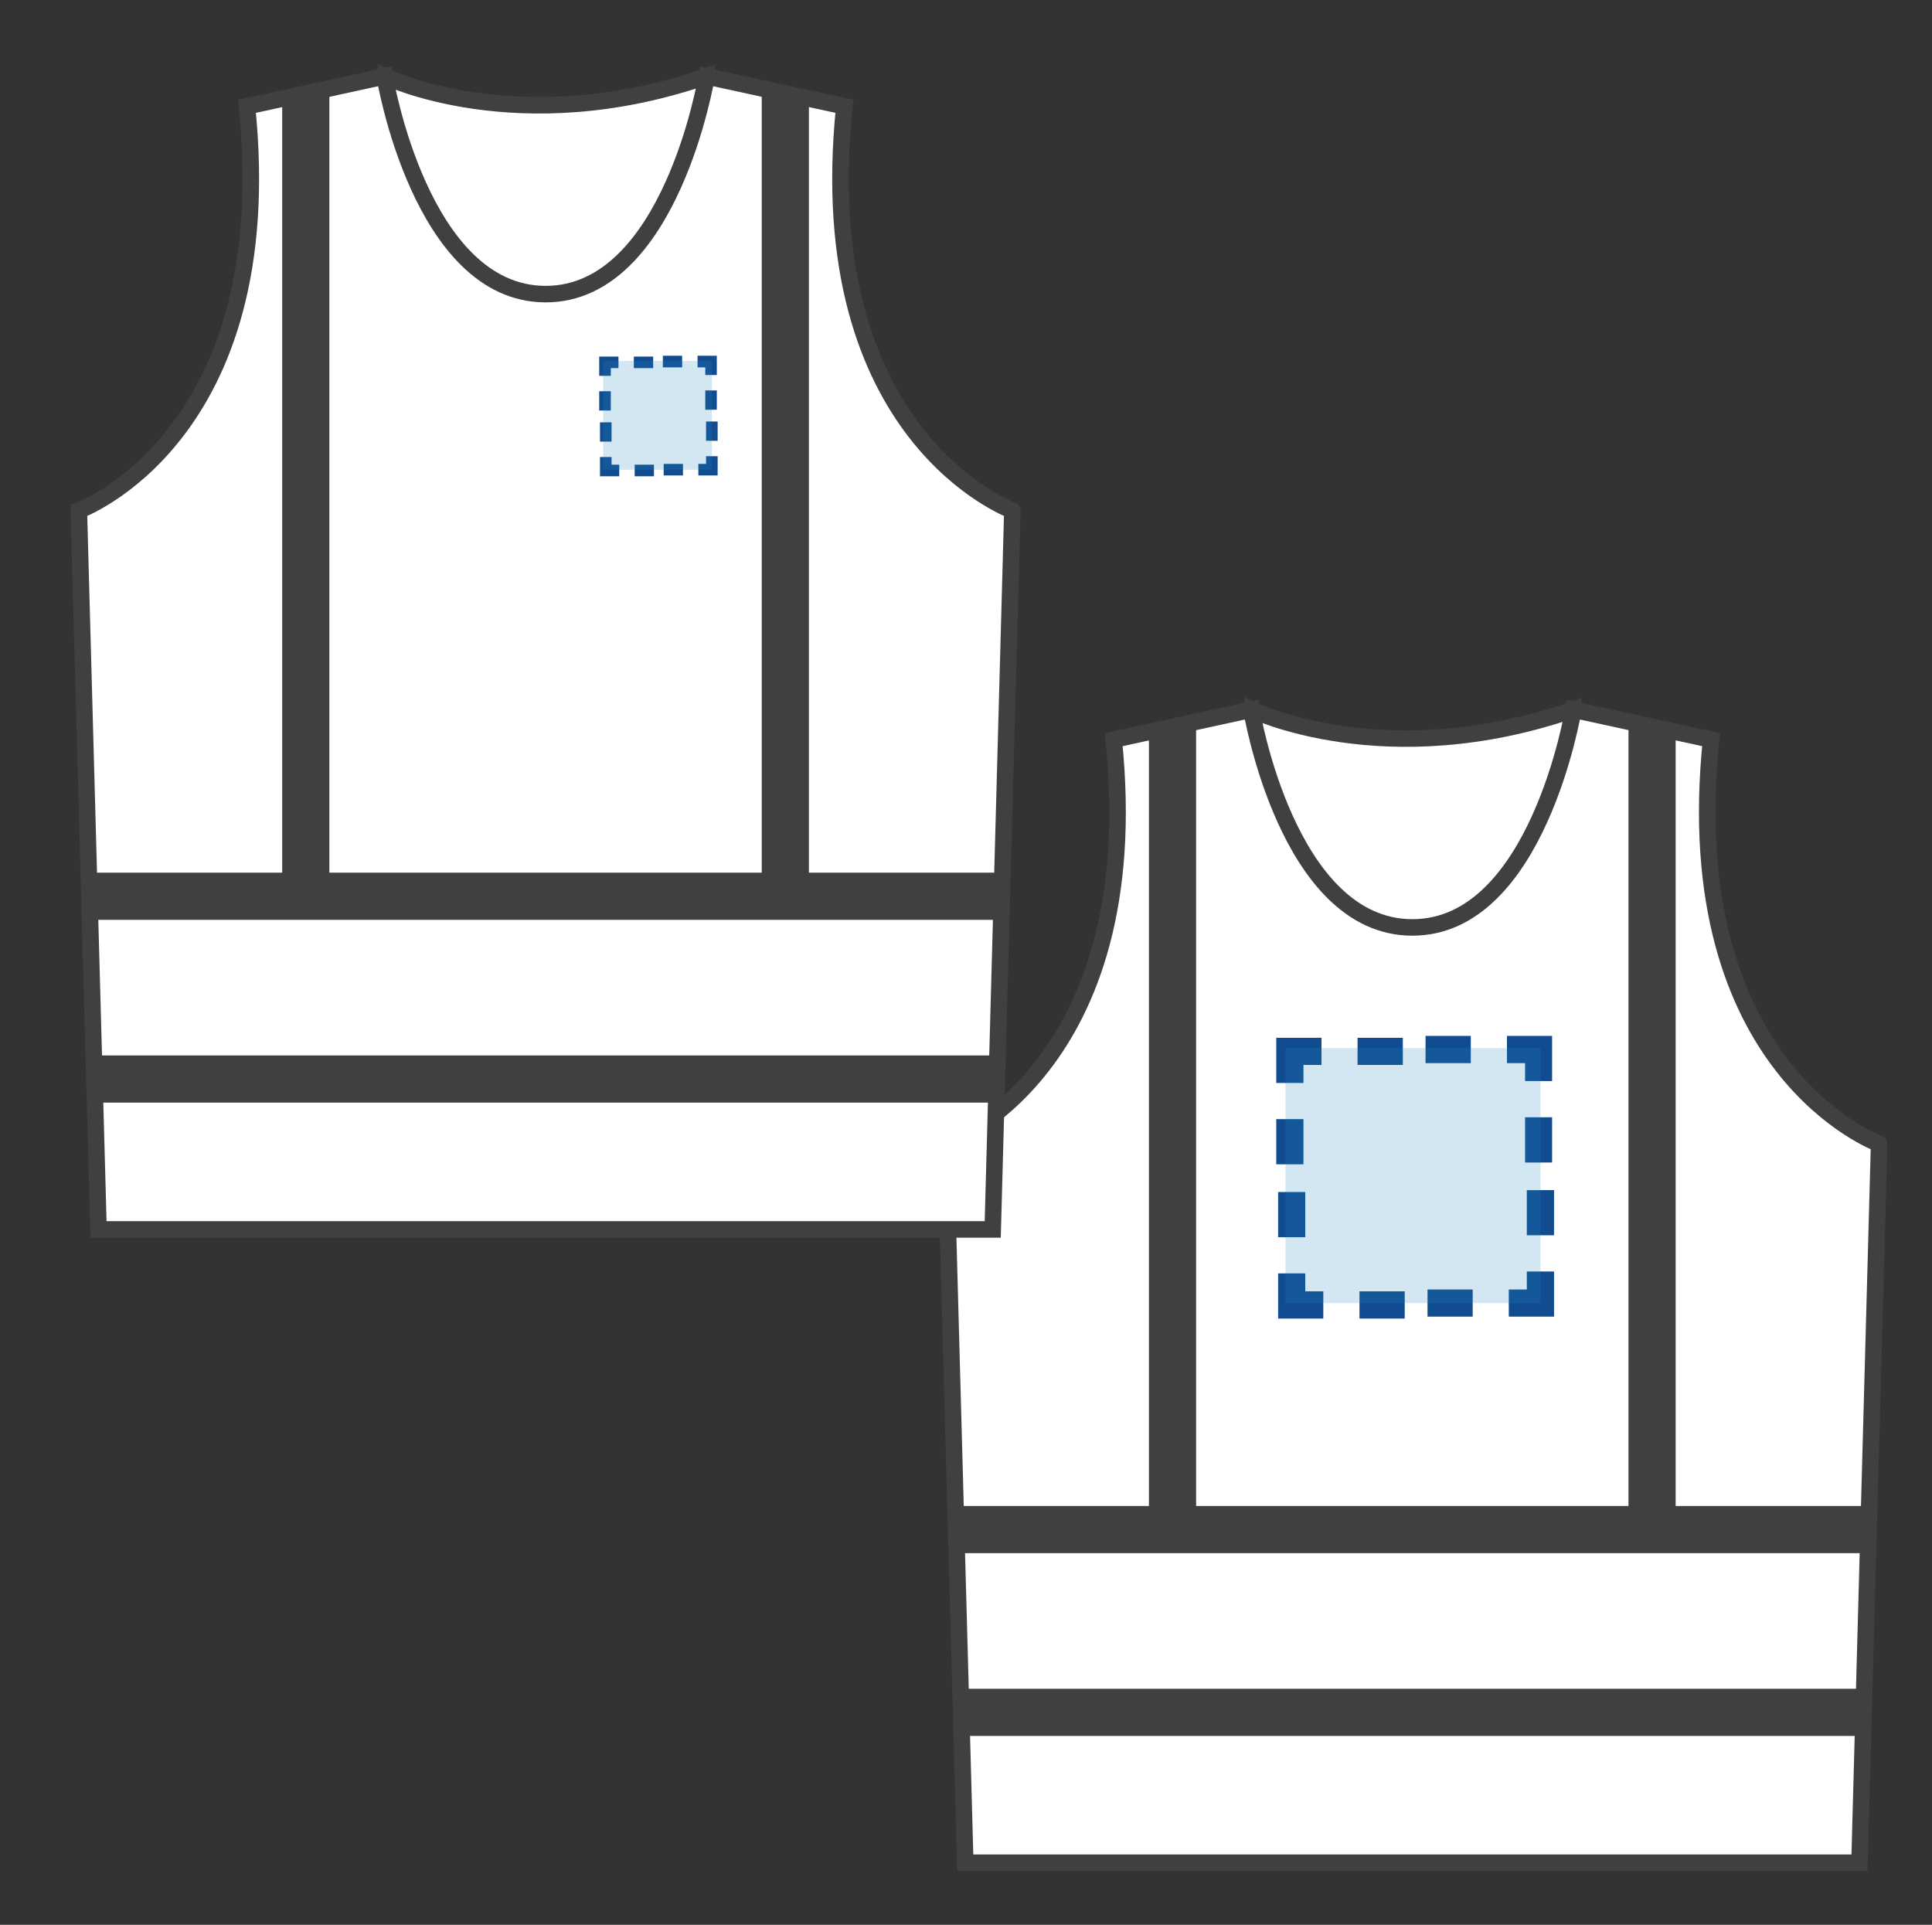 <?xml version="1.0" encoding="utf-8"?>
<!-- Generator: Adobe Illustrator 16.0.0, SVG Export Plug-In . SVG Version: 6.00 Build 0)  -->
<!DOCTYPE svg PUBLIC "-//W3C//DTD SVG 1.1//EN" "http://www.w3.org/Graphics/SVG/1.1/DTD/svg11.dtd">
<svg version="1.1" id="Layer_1" xmlns="http://www.w3.org/2000/svg" xmlns:xlink="http://www.w3.org/1999/xlink" x="0px" y="0px"
	 width="81.917px" height="81.614px" viewBox="0 0 81.917 81.614" enable-background="new 0 0 81.917 81.614" xml:space="preserve">
<rect x="0" y="0" width="81.917" height="81.614" fill="#333333" stroke="none"/>
<path fill="#FFFFFF" stroke="#3F4141" stroke-width="0.7" stroke-miterlimit="10" d="M53.061,30.089c0,0,5.657,2.762,13.65,0v14.69
	c0,0-7.919,4.729-9.337,2.668c-1.416-2.063-5.283-10.436-5.283-10.436L53.061,30.089z"/>
<path fill="#FFFFFF" stroke="#3F4141" stroke-width="0.7" stroke-miterlimit="10" d="M72.549,31.362l-5.838-1.272
	c0,0-1.518,9.234-6.825,9.234c-5.311,0-6.826-9.234-6.826-9.234l-5.838,1.272C48.664,45.39,40.094,48.5,40.094,48.5l0.833,30.482
	h18.956h18.96L79.674,48.5C79.676,48.5,71.109,45.39,72.549,31.362z"/>
<g>
	<g>
		<g>
			<polygon fill="#114C91" points="55.267,47.452 54.601,47.452 54.113,47.452 54.113,49.368 54.601,49.368 55.267,49.368 			"/>
			<polygon fill="#114C91" points="55.267,45.155 56.031,45.155 56.031,44.411 56.031,44.003 54.113,44.003 54.113,45.919 
				54.601,45.919 55.267,45.919 			"/>
			<polygon fill="#114C91" points="59.48,45.155 59.48,44.411 59.48,44.003 57.56,44.003 57.56,44.411 57.56,45.155 			"/>
			<polygon fill="#114C91" points="62.362,45.078 62.362,44.411 62.362,43.923 60.443,43.923 60.443,44.411 60.443,45.078 			"/>
			<polygon fill="#114C91" points="64.663,45.078 64.663,45.838 65.401,45.838 65.809,45.838 65.809,43.923 63.895,43.923 
				63.895,44.411 63.895,45.078 			"/>
			<polygon fill="#114C91" points="64.663,49.292 65.401,49.292 65.809,49.292 65.809,47.374 65.401,47.374 64.663,47.374 			"/>
			<polygon fill="#114C91" points="64.737,52.377 65.401,52.377 65.891,52.377 65.891,50.463 65.401,50.463 64.737,50.463 			"/>
			<polygon fill="#114C91" points="64.737,54.676 63.973,54.676 63.973,55.418 63.973,55.827 65.891,55.827 65.891,53.913 
				65.401,53.913 64.737,53.913 			"/>
			<polygon fill="#114C91" points="60.527,54.676 60.527,55.418 60.527,55.827 62.442,55.827 62.442,55.418 62.442,54.676 			"/>
			<polygon fill="#114C91" points="57.642,54.754 57.642,55.418 57.642,55.909 59.56,55.909 59.56,55.418 59.56,54.754 			"/>
			<polygon fill="#114C91" points="55.343,54.754 55.343,53.993 54.601,53.993 54.193,53.993 54.193,55.909 56.108,55.909 
				56.108,55.418 56.108,54.754 			"/>
			<polygon fill="#114C91" points="55.343,50.543 54.601,50.543 54.193,50.543 54.193,52.459 54.601,52.459 55.343,52.459 			"/>
		</g>
	</g>
	<rect x="54.505" y="44.44" opacity="0.2" fill="#1E8AC0" enable-background="new    " width="10.812" height="10.814"/>
</g>
<line fill="none" stroke="#3F4141" stroke-width="2" stroke-miterlimit="10" x1="79.141" y1="72.606" x2="40.628" y2="72.606"/>
<line fill="none" stroke="#3F4141" stroke-width="2" stroke-miterlimit="10" x1="79.141" y1="64.856" x2="40.627" y2="64.856"/>
<line fill="none" stroke="#3F4141" stroke-width="2" stroke-miterlimit="10" x1="49.715" y1="30.775" x2="49.715" y2="65.356"/>
<line fill="none" stroke="#3F4141" stroke-width="2" stroke-miterlimit="10" x1="70.048" y1="30.923" x2="70.048" y2="65.504"/>
<path fill="#FFFFFF" stroke="#3F4141" stroke-width="0.7" stroke-miterlimit="10" d="M16.311,3.236c0,0,5.657,2.762,13.65,0v14.691
	c0,0-7.919,4.729-9.337,2.667c-1.416-2.063-5.283-10.435-5.283-10.435L16.311,3.236z"/>
<path fill="#FFFFFF" stroke="#3F4141" stroke-width="0.7" stroke-miterlimit="10" d="M35.799,4.509l-5.838-1.272
	c0,0-1.518,9.234-6.825,9.234c-5.311,0-6.826-9.234-6.826-9.234l-5.838,1.272c1.441,14.028-7.129,17.138-7.129,17.138l0.834,30.482
	h18.955h18.96l0.832-30.482C42.926,21.647,34.359,18.537,35.799,4.509z"/>
<g>
	<g>
		<g>
			<polygon fill="#114C91" points="25.898,16.589 25.614,16.589 25.406,16.589 25.406,17.406 25.614,17.406 25.898,17.406 			"/>
			<polygon fill="#114C91" points="25.898,15.609 26.223,15.609 26.223,15.292 26.223,15.119 25.406,15.119 25.406,15.936 
				25.614,15.936 25.898,15.936 			"/>
			<polygon fill="#114C91" points="27.694,15.609 27.694,15.292 27.694,15.119 26.875,15.119 26.875,15.292 26.875,15.609 			"/>
			<polygon fill="#114C91" points="28.923,15.577 28.923,15.292 28.923,15.084 28.105,15.084 28.105,15.292 28.105,15.577 			"/>
			<polygon fill="#114C91" points="29.904,15.577 29.904,15.901 30.219,15.901 30.393,15.901 30.393,15.084 29.577,15.084 
				29.577,15.292 29.577,15.577 			"/>
			<polygon fill="#114C91" points="29.904,17.373 30.219,17.373 30.393,17.373 30.393,16.555 30.219,16.555 29.904,16.555 			"/>
			<polygon fill="#114C91" points="29.936,18.689 30.219,18.689 30.428,18.689 30.428,17.873 30.219,17.873 29.936,17.873 			"/>
			<polygon fill="#114C91" points="29.936,19.67 29.61,19.67 29.61,19.986 29.61,20.16 30.428,20.16 30.428,19.344 30.219,19.344 
				29.936,19.344 			"/>
			<polygon fill="#114C91" points="28.14,19.67 28.14,19.986 28.14,20.16 28.958,20.16 28.958,19.986 28.958,19.67 			"/>
			<polygon fill="#114C91" points="26.911,19.703 26.911,19.986 26.911,20.195 27.728,20.195 27.728,19.986 27.728,19.703 			"/>
			<polygon fill="#114C91" points="25.93,19.703 25.93,19.378 25.614,19.378 25.44,19.378 25.44,20.195 26.256,20.195 
				26.256,19.986 26.256,19.703 			"/>
			<polygon fill="#114C91" points="25.93,17.907 25.614,17.907 25.44,17.907 25.44,18.725 25.614,18.725 25.93,18.725 			"/>
		</g>
	</g>
	<rect x="25.573" y="15.305" opacity="0.2" fill="#1E8AC0" enable-background="new    " width="4.61" height="4.611"/>
</g>
<line fill="none" stroke="#3F4141" stroke-width="2" stroke-miterlimit="10" x1="42.391" y1="45.752" x2="3.878" y2="45.752"/>
<line fill="none" stroke="#3F4141" stroke-width="2" stroke-miterlimit="10" x1="42.391" y1="38.002" x2="3.877" y2="38.002"/>
<line fill="none" stroke="#3F4141" stroke-width="2" stroke-miterlimit="10" x1="12.965" y1="3.922" x2="12.965" y2="38.502"/>
<line fill="none" stroke="#3F4141" stroke-width="2" stroke-miterlimit="10" x1="33.298" y1="4.07" x2="33.298" y2="38.65"/>
</svg>
